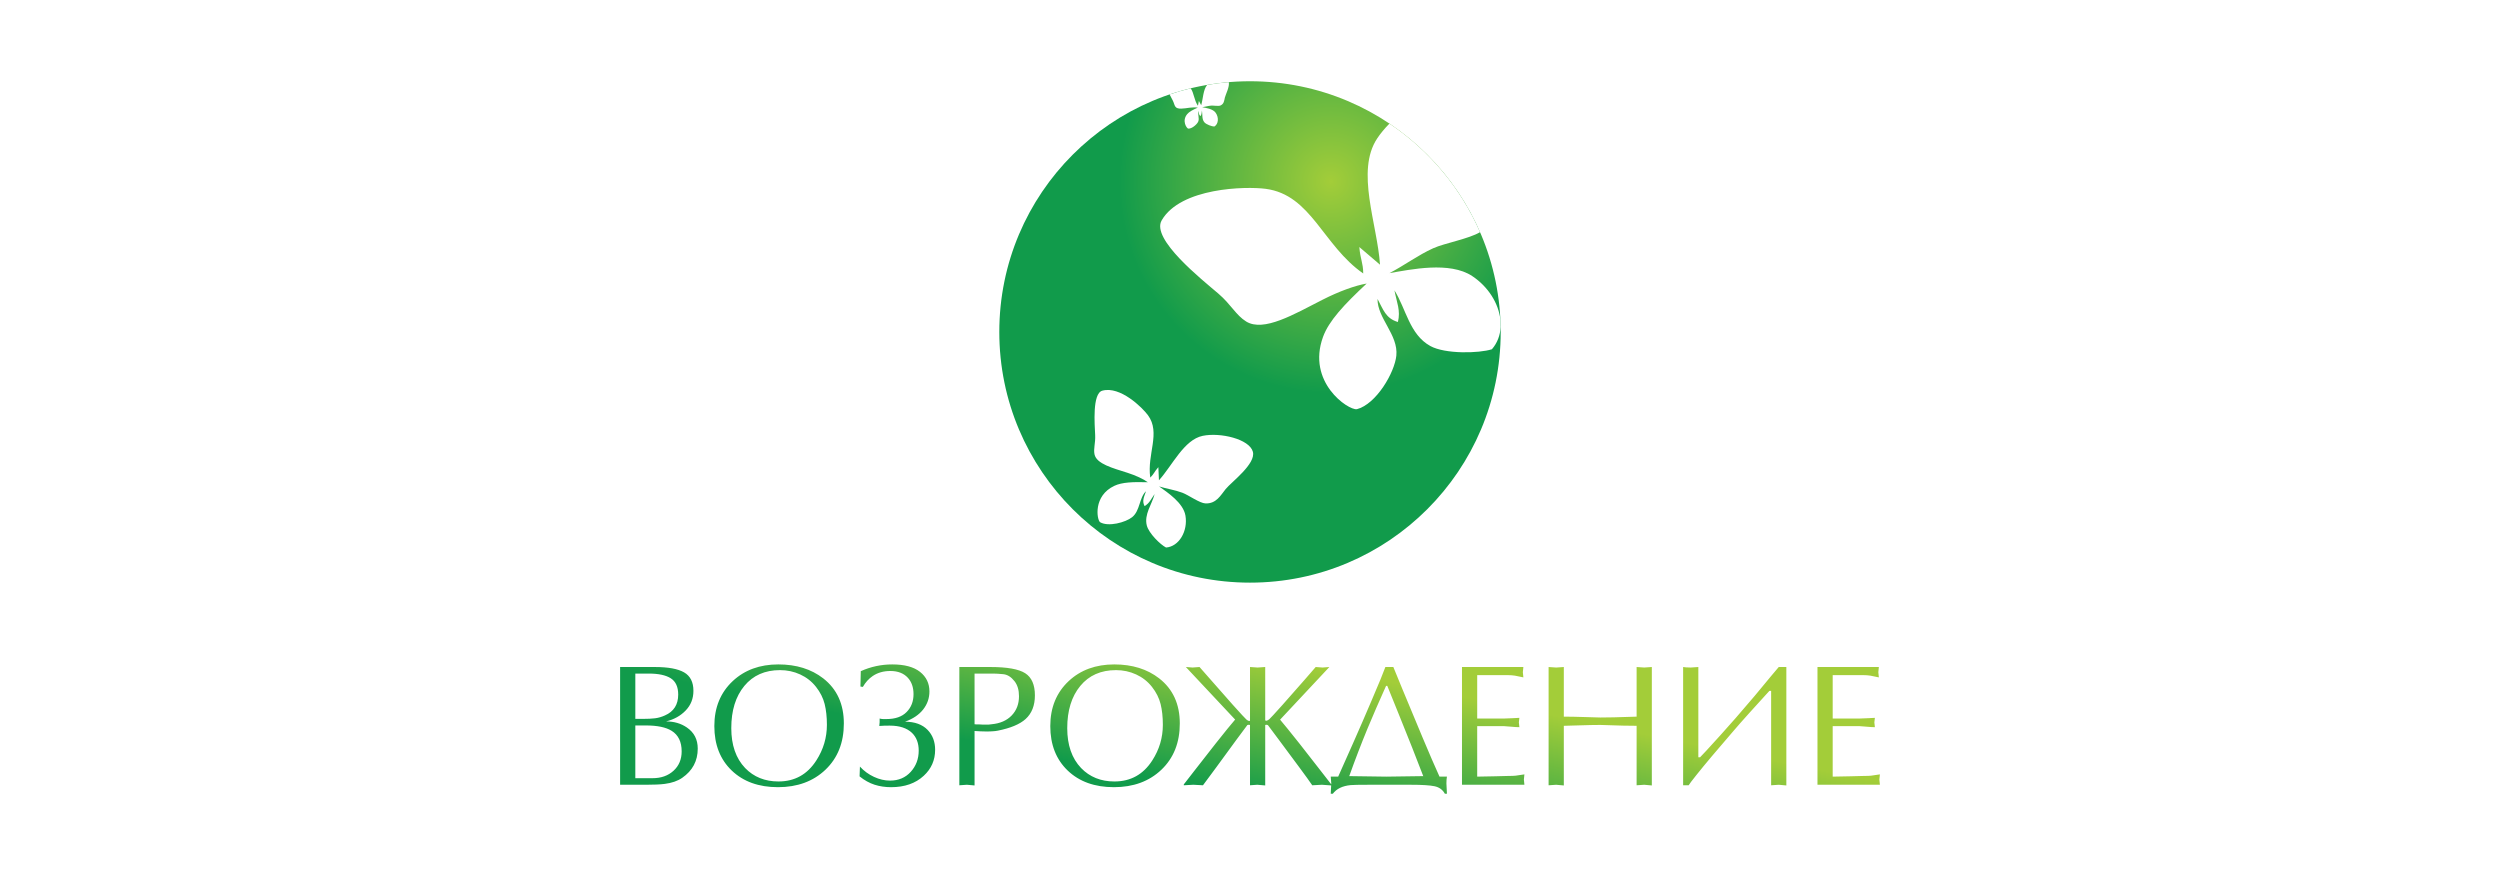 <?xml version="1.0" encoding="UTF-8"?>
<!DOCTYPE svg PUBLIC "-//W3C//DTD SVG 1.1//EN" "http://www.w3.org/Graphics/SVG/1.1/DTD/svg11.dtd">
<!-- Creator: CorelDRAW 2019 (64-Bit) -->
<svg xmlns="http://www.w3.org/2000/svg" xml:space="preserve" width="2000px" height="700px" version="1.1" style="shape-rendering:geometricPrecision; text-rendering:geometricPrecision; image-rendering:optimizeQuality; fill-rule:evenodd; clip-rule:evenodd"
viewBox="0 0 2000 700"
 xmlns:xlink="http://www.w3.org/1999/xlink"
 xmlns:xodm="http://www.corel.com/coreldraw/odm/2003">
 <defs>
  <style type="text/css">
   <![CDATA[
    .fil0 {fill:white}
    .fil2 {fill:white}
    .fil1 {fill:url(#id0)}
    .fil3 {fill:url(#id1);fill-rule:nonzero}
   ]]>
  </style>
  <radialGradient id="id0" gradientUnits="userSpaceOnUse" gradientTransform="matrix(-0.731 1.828 -1.828 -0.731 2108 -1694)" cx="1064.178" cy="145.222" r="86.16" fx="1064.178" fy="145.222">
   <stop offset="0" style="stop-opacity:1; stop-color:#A3CD39"/>
   <stop offset="1" style="stop-opacity:1; stop-color:#119B4B"/>
  </radialGradient>
  <linearGradient id="id1" gradientUnits="userSpaceOnUse" x1="1073.196" y1="653.703" x2="1096.1" y2="542.042">
   <stop offset="0" style="stop-opacity:1; stop-color:#119B4B"/>
   <stop offset="1" style="stop-opacity:1; stop-color:#A3CD39"/>
  </linearGradient>
 </defs>
 <g id="Слой_x0020_1">
  <polygon class="fil0" points="0,0 2000,0 2000,700 0,700 "/>
  <g id="_530462103024">
   <g>
    <circle class="fil1" cx="1000" cy="265.556" r="200.556"/>
    <path class="fil2" d="M927.158 384.233l-0.478 -10.508c-3.276,3.724 -3.38,5.298 -6.461,8.356 -2.762,-18.73 8.551,-35.802 -1.852,-49.911 -4.488,-6.088 -22.151,-23.555 -36.517,-19.632 -8.144,2.225 -6.091,27.228 -5.717,35.638 0.287,6.448 -1.464,10.73 -0.539,15.263 1.576,7.723 14.735,11.046 26.385,14.793 6.73,2.164 12.72,4.979 16.297,7.558 -11.99,-0.342 -20.59,-0.013 -26.688,2.821 -17.209,7.998 -14.155,27.064 -11.551,29.136 6.62,3.917 20.421,0.196 25.67,-4.005 6.454,-5.165 5.555,-15.516 11.087,-20.757 -1.483,4.499 -3.371,7.576 -1.143,11.919 4.028,-2.417 5.137,-5.553 8.06,-9.677 -2.181,8.297 -8.532,16.267 -6.28,25.122 1.604,6.309 10.846,15.331 15.398,17.674 10.432,-0.799 17.61,-13.13 15.533,-25.517 -1.723,-10.28 -14.425,-18.577 -21.11,-23.384 6.152,1.945 12.64,2.804 18.678,5.075 4.892,1.841 13.833,8.387 18.458,8.542 8.674,0.292 12.027,-6.405 16.148,-11.491 4.616,-5.695 24.4,-20.193 21.753,-29.871 -2.769,-10.123 -26.031,-15.624 -40.121,-12.714 -14.981,3.093 -24.233,23.646 -35.01,35.57z"/>
    <path class="fil2" d="M1104.019 211.757l-16.56 -14.13c0.811,10.005 3.035,12.379 3.128,21.16 -32.323,-22.415 -41.484,-62.906 -78.047,-67.721 -15.777,-2.077 -68.063,-1.096 -83.227,25.278 -8.597,14.95 32.153,47.242 45.395,58.563 10.153,8.679 14.045,17.26 22.245,22.313 13.969,8.607 38.298,-5.794 61.053,-17.406 13.146,-6.709 26.185,-11.426 35.328,-12.976 -18.115,16.909 -30.242,29.847 -34.914,42.691 -13.188,36.244 20.07,58.708 27.019,57.855 15.629,-4.076 30.27,-29.345 31.633,-42.886 1.678,-16.646 -15.264,-29.944 -15.055,-45.362 4.613,8.498 6.485,15.577 16.31,18.472 2.265,-9.252 -0.839,-15.285 -2.775,-25.341 9.321,14.866 12.03,35.322 28.699,44.547 11.876,6.572 39.058,5.892 49.276,2.595 4.39,-5.059 6.63,-11.239 6.979,-17.785 -0.04,-2.025 -0.1,-4.046 -0.198,-6.056 -1.484,-12.793 -9.577,-26.095 -22.495,-34.685 -18.044,-12.002 -49.21,-5.28 -66.277,-2.367 11.965,-6.179 22.784,-14.377 35.074,-19.932 8.959,-4.048 28.476,-7.479 37.417,-12.851 -15.396,-35.445 -40.728,-65.574 -72.484,-86.87 -3.824,3.909 -7.172,7.94 -9.822,11.935 -17.32,26.094 0.12,68.508 2.298,100.959z"/>
    <path class="fil2" d="M960.949 84.169l-1.837 -3.437c-0.501,1.769 -0.285,2.312 -0.826,3.825 -3.082,-4.583 -3.083,-10.215 -5.741,-13.894 -5.723,1.388 -11.355,3.008 -16.873,4.876 0.912,1.92 1.913,3.692 2.463,4.723 1.125,2.11 1.223,3.821 2.257,5.189 1.759,2.329 6.689,1.339 11.182,0.732 2.595,-0.351 5.047,-0.367 6.655,-0.075 -4.063,1.799 -6.885,3.283 -8.471,5.204 -4.477,5.421 -0.412,11.307 0.79,11.585 2.839,0.252 6.858,-3.196 7.942,-5.439 1.333,-2.756 -0.62,-6.073 0.392,-8.709 0.222,1.741 0.082,3.071 1.521,4.168 0.961,-1.451 0.83,-2.677 1.149,-4.522 0.596,3.121 -0.255,6.8 1.912,9.4 1.543,1.853 6.073,3.394 7.969,3.45 3.36,-1.933 3.791,-7.201 1.119,-11.01 -2.217,-3.162 -7.789,-3.907 -10.791,-4.447 2.367,-0.332 4.673,-1.08 7.054,-1.285 1.93,-0.166 5.964,0.594 7.535,-0.092 2.946,-1.288 2.997,-4.062 3.563,-6.419 0.559,-2.331 3.972,-8.839 3.096,-12.269 -5.847,0.493 -11.625,1.231 -17.32,2.212 -3.211,3.92 -3.221,11.132 -4.74,16.234z"/>
   </g>
   <path class="fil3" d="M496.089 533.609l27.802 0c10.605,0 18.397,1.429 23.377,4.288 4.979,2.858 7.469,7.769 7.469,14.777 0,6.179 -2.051,11.389 -6.155,15.677 -4.103,4.288 -9.336,7.216 -15.699,8.783 6.363,0 11.895,1.614 16.598,4.842 5.81,3.965 8.715,9.591 8.715,16.899 0,9.866 -4.15,17.659 -12.449,23.399 -3.597,2.49 -8.254,4.103 -13.971,4.842 -3.504,0.461 -8.576,0.691 -15.216,0.691l-20.471 0 0 -94.198zm12.172 41.497l6.063 0c3.943,0 7.216,-0.161 9.775,-0.484 2.582,-0.323 5.187,-1.084 7.861,-2.283 7.078,-3.112 10.605,-8.668 10.605,-16.668 0,-6.155 -1.983,-10.489 -5.925,-13.025 -3.942,-2.513 -9.774,-3.781 -17.497,-3.781l-10.882 0 0 36.241zm0 47.445l13.832 0c6.824,0 12.403,-1.983 16.738,-5.948 4.333,-3.966 6.501,-9.13 6.501,-15.492 0,-7.654 -2.675,-13.141 -8.023,-16.461 -4.611,-2.859 -11.481,-4.288 -20.611,-4.288l-8.437 0 0 42.189zm63.214 -41.705c0,-14.823 4.933,-26.834 14.8,-36.056 9.498,-8.83 21.625,-13.256 36.379,-13.256 14.386,0 26.374,3.735 35.964,11.181 10.974,8.576 16.461,20.587 16.461,36.057 0,15.284 -4.888,27.595 -14.663,36.955 -9.774,9.337 -22.454,14.016 -38.038,14.016 -15.401,0 -27.734,-4.449 -37.002,-13.325 -9.267,-8.899 -13.901,-20.748 -13.901,-35.572zm81.334 -31.353c-3.412,-4.334 -7.631,-7.631 -12.657,-9.936 -5.025,-2.306 -10.397,-3.458 -16.115,-3.458 -12.08,0 -21.601,4.219 -28.563,12.633 -6.962,8.438 -10.443,19.688 -10.443,33.774 0,13.533 3.688,24.161 11.065,31.907 6.917,7.17 15.815,10.766 26.696,10.766 13.003,0 23.101,-5.625 30.293,-16.853 5.626,-8.737 8.438,-18.235 8.438,-28.448 0,-6.271 -0.599,-11.804 -1.798,-16.645 -1.199,-4.818 -3.504,-9.406 -6.916,-13.74zm34.857 71.605l0.277 -7.815c3.228,3.504 6.985,6.247 11.273,8.23 4.288,1.983 8.553,2.974 12.795,2.974 6.824,0 12.357,-2.351 16.599,-7.031 4.242,-4.68 6.363,-10.352 6.363,-16.968 0,-5.971 -1.799,-10.697 -5.395,-14.201 -4.057,-3.85 -9.959,-5.787 -17.705,-5.787 -1.383,0 -2.72,0 -4.011,0.024 -1.292,0.023 -2.767,0.115 -4.427,0.253 0.184,-1.291 0.277,-2.259 0.277,-2.905 0,-0.369 0,-0.784 0,-1.245 0,-0.83 0,-1.429 0,-1.798 1.015,0.277 1.936,0.415 2.812,0.415 0.853,0 1.752,0 2.675,0 7.008,0 12.38,-1.867 16.068,-5.602 3.712,-3.735 5.556,-8.507 5.556,-14.317 0,-5.44 -1.521,-9.82 -4.564,-13.14 -3.32,-3.597 -7.977,-5.395 -13.971,-5.395 -5.441,0 -10.144,1.338 -14.109,4.012 -3.228,2.213 -5.856,5.118 -7.885,8.714l-1.936 -0.276c0,-1.292 0.046,-3.366 0.138,-6.225 0.092,-2.859 0.139,-4.887 0.139,-6.087 8.023,-3.596 16.414,-5.394 25.175,-5.394 9.774,0 17.174,1.982 22.2,5.948 5.026,3.988 7.539,9.199 7.539,15.653 0,5.349 -1.66,10.167 -4.98,14.409 -3.32,4.242 -8.161,7.516 -14.524,9.821 7.839,0 13.879,2.213 18.121,6.616 3.965,4.15 5.948,9.43 5.948,15.861 0,8.254 -3.044,15.193 -9.13,20.795 -6.547,6.064 -15.261,9.106 -26.143,9.106 -4.703,0 -9.106,-0.668 -13.21,-1.982 -4.103,-1.338 -8.092,-3.55 -11.965,-6.663zm91.985 7.263l-6.085 -0.554 -6.087 0.415 0 -94.613 24.76 0c13.464,0 22.777,1.66 27.941,4.979 5.164,3.32 7.746,9.222 7.746,17.706 0,8.115 -2.489,14.431 -7.469,18.95 -4.611,4.15 -11.988,7.239 -22.132,9.268 -1.199,0.277 -2.813,0.461 -4.841,0.553 -2.029,0.092 -3.181,0.139 -3.458,0.139 -2.121,0 -4.012,-0.047 -5.671,-0.139 -1.66,-0.092 -3.228,-0.184 -4.704,-0.276l0 43.572zm0 -48.967c0.277,0.092 1.522,0.138 3.735,0.138 0.83,0.092 1.706,0.138 2.628,0.138l2.767 0c0.737,0 1.476,0 2.213,0 1.107,-0.184 1.891,-0.276 2.351,-0.276 6.824,-0.646 12.173,-2.997 16.046,-7.055 3.873,-4.057 5.809,-9.175 5.809,-15.354 0,-4.979 -1.198,-8.99 -3.596,-12.034 -2.674,-3.412 -5.671,-5.279 -8.991,-5.602 -3.32,-0.322 -5.925,-0.484 -7.815,-0.484 -1.89,0 -3.389,0 -4.495,0 -2.03,0 -3.92,0 -5.672,0 -1.752,0 -3.412,0 -4.98,0l0 40.529zm60.586 1.452c0,-14.823 4.933,-26.834 14.8,-36.056 9.498,-8.83 21.625,-13.256 36.379,-13.256 14.386,0 26.374,3.735 35.964,11.181 10.974,8.576 16.461,20.587 16.461,36.057 0,15.284 -4.888,27.595 -14.662,36.955 -9.775,9.337 -22.455,14.016 -38.039,14.016 -15.4,0 -27.734,-4.449 -37.002,-13.325 -9.267,-8.899 -13.901,-20.748 -13.901,-35.572zm81.334 -31.353c-3.412,-4.334 -7.631,-7.631 -12.656,-9.936 -5.026,-2.306 -10.398,-3.458 -16.115,-3.458 -12.08,0 -21.602,4.219 -28.564,12.633 -6.962,8.438 -10.443,19.688 -10.443,33.774 0,13.533 3.688,24.161 11.066,31.907 6.916,7.17 15.815,10.766 26.696,10.766 13.002,0 23.099,-5.625 30.292,-16.853 5.626,-8.737 8.438,-18.235 8.438,-28.448 0,-6.271 -0.599,-11.804 -1.798,-16.645 -1.199,-4.818 -3.504,-9.406 -6.916,-13.74zm90.602 -15.884l0 42.742c0.276,0.092 0.599,0.184 0.968,0.276 0.738,-0.184 1.499,-0.599 2.283,-1.245 0.783,-0.645 4.311,-4.472 10.581,-11.48 3.505,-3.873 9.314,-10.467 17.429,-19.781 3.043,-3.503 6.086,-7.008 9.129,-10.512l5.533 0.415 5.394 -0.415 -39.421 42.119c2.766,3.228 7.93,9.591 15.492,19.112 4.519,5.717 10.282,13.118 17.29,22.154 2.767,3.597 5.533,7.17 8.299,10.674l0 0.693 -7.607 -0.554 -7.746 0.415c-2.121,-3.135 -5.579,-7.931 -10.374,-14.386 -5.441,-7.284 -10.882,-14.616 -16.323,-21.993 -2.858,-3.781 -5.717,-7.608 -8.576,-11.481 0,-0.184 -0.369,-0.369 -1.106,-0.553 -0.461,0.092 -0.876,0.138 -1.245,0.138l0 48.414 -6.363 -0.554 -5.81 0.415 0 -48.275c-0.368,0 -0.737,-0.046 -1.106,-0.138 -0.83,0.092 -1.245,0.276 -1.245,0.553 -2.859,3.781 -5.672,7.561 -8.438,11.342 -5.44,7.378 -10.835,14.755 -16.184,22.132 -3.596,4.796 -7.146,9.591 -10.651,14.386l-7.745 -0.415 -7.608 0.415 0 -0.691c2.674,-3.505 5.394,-7.009 8.16,-10.513 7.009,-9.037 12.773,-16.415 17.291,-22.132 7.377,-9.314 12.588,-15.723 15.631,-19.227l-39.422 -42.05 5.394 0.415 5.533 -0.415c3.043,3.504 6.086,6.962 9.129,10.374 8.116,9.314 13.925,15.907 17.429,19.78 6.548,7.286 10.213,11.25 10.997,11.896 0.784,0.645 1.452,1.014 2.005,1.107 0.554,0.092 0.83,-0.047 0.83,-0.415l0 -42.742 6.087 0.415 6.086 -0.415zm58.372 87.697c1.106,-2.398 5.21,-11.62 12.311,-27.665 4.979,-11.25 9.821,-22.408 14.523,-33.474 5.81,-13.556 9.453,-22.409 10.928,-26.558l6.363 0c2.49,6.179 5.026,12.357 7.608,18.535 8.76,21.21 14.063,33.936 15.907,38.178 5.256,12.541 9.729,22.869 13.417,30.984l5.948 0c-0.277,1.568 -0.415,3.366 -0.415,5.395l0.415 8.299 -1.659 0c-1.753,-3.228 -4.519,-5.233 -8.3,-6.017 -3.781,-0.784 -10.098,-1.176 -18.95,-1.176l-33.751 0c-7.562,0 -12.357,0.092 -14.386,0.276 -6.547,0.646 -11.296,2.952 -14.247,6.917l-1.66 0 0.415 -8.299 -0.415 -5.395 5.948 0zm68.055 -0.415c-3.043,-8.023 -6.04,-15.723 -8.991,-23.1 -0.369,-0.922 -3.827,-9.544 -10.374,-25.867 -4.334,-10.881 -7.47,-18.627 -9.406,-23.238l-0.969 0c-5.44,12.08 -10.374,23.423 -14.8,34.028 -5.164,12.541 -10.052,25.267 -14.662,38.177l29.601 0.415 29.601 -0.415zm43.157 -46.062l21.44 0c1.752,0 4.08,-0.092 6.985,-0.277 2.905,-0.184 4.68,-0.276 5.325,-0.276l-0.415 3.596 0.415 3.873c-1.66,0 -3.965,-0.138 -6.916,-0.415 -2.95,-0.276 -4.749,-0.415 -5.394,-0.415l-21.44 0 0 40.391c2.951,0 7.769,-0.092 14.455,-0.277 6.685,-0.184 10.212,-0.276 10.581,-0.276 2.582,0 4.472,-0.069 5.671,-0.208 1.199,-0.138 3.551,-0.484 7.055,-1.037l-0.415 4.149 0.415 4.15 -49.935 0 0 -94.198 49.105 0 -0.415 4.149 0.415 4.15c-2.767,-0.645 -5.026,-1.106 -6.778,-1.383 -1.752,-0.277 -3.642,-0.415 -5.671,-0.415l-13.832 0 -10.651 0 0 34.719zm127.534 -41.22l6.086 0.415 6.086 -0.415 0 94.752 -6.086 -0.554 -6.086 0.415 0 -47.583c-4.519,0 -8.162,-0.046 -10.928,-0.139 -11.066,-0.368 -17.106,-0.553 -18.121,-0.553 -4.426,0 -10.097,0.115 -17.013,0.346 -6.916,0.231 -10.974,0.346 -12.173,0.346l0 47.722 -6.086 -0.554 -6.086 0.415 0 -94.613 6.086 0.415 6.086 -0.415 0 39.698c4.611,0 10.398,0.116 17.36,0.346 6.963,0.231 10.905,0.346 11.826,0.346 4.427,0 8.023,-0.046 10.79,-0.138 11.066,-0.369 17.152,-0.554 18.259,-0.554l0 -39.698zm37.209 0c0.369,0.092 1.106,0.185 2.213,0.277 1.107,0.092 2.398,0.138 3.873,0.138l6.086 -0.415 0 72.205 1.383 0c0.092,0 1.752,-1.752 4.98,-5.257 1.66,-1.844 5.441,-5.994 11.342,-12.449 4.519,-4.979 8.577,-9.544 12.173,-13.694 4.242,-4.887 9.267,-10.743 15.077,-17.566 0.277,-0.37 4.749,-5.764 13.417,-16.185 3.874,-4.703 5.856,-7.054 5.949,-7.054l6.085 0 0 94.752 -6.085 -0.554 -6.087 0.415 0 -75.524 -1.383 0c-1.476,1.567 -2.905,3.135 -4.288,4.702 -3.412,3.689 -7.054,7.701 -10.928,12.035 -6.086,6.732 -10.881,12.172 -14.385,16.322 -6.916,8.022 -12.357,14.385 -16.322,19.088 -4.888,5.81 -9.06,10.882 -12.519,15.216 -3.458,4.334 -5.509,7.055 -6.155,8.161l-4.426 0 0 -94.613zm119.649 41.22l21.44 0c1.752,0 4.081,-0.092 6.986,-0.277 2.904,-0.184 4.679,-0.276 5.325,-0.276l-0.415 3.596 0.415 3.873c-1.66,0 -3.965,-0.138 -6.916,-0.415 -2.951,-0.276 -4.749,-0.415 -5.395,-0.415l-21.44 0 0 40.391c2.951,0 7.77,-0.092 14.455,-0.277 6.686,-0.184 10.213,-0.276 10.582,-0.276 2.582,0 4.472,-0.069 5.671,-0.208 1.199,-0.138 3.55,-0.484 7.054,-1.037l-0.415 4.149 0.415 4.15 -49.934 0 0 -94.198 49.104 0 -0.415 4.149 0.415 4.15c-2.766,-0.645 -5.025,-1.106 -6.778,-1.383 -1.751,-0.277 -3.642,-0.415 -5.67,-0.415l-13.833 0 -10.651 0 0 34.719z"/>
  </g>
 </g>
</svg>
